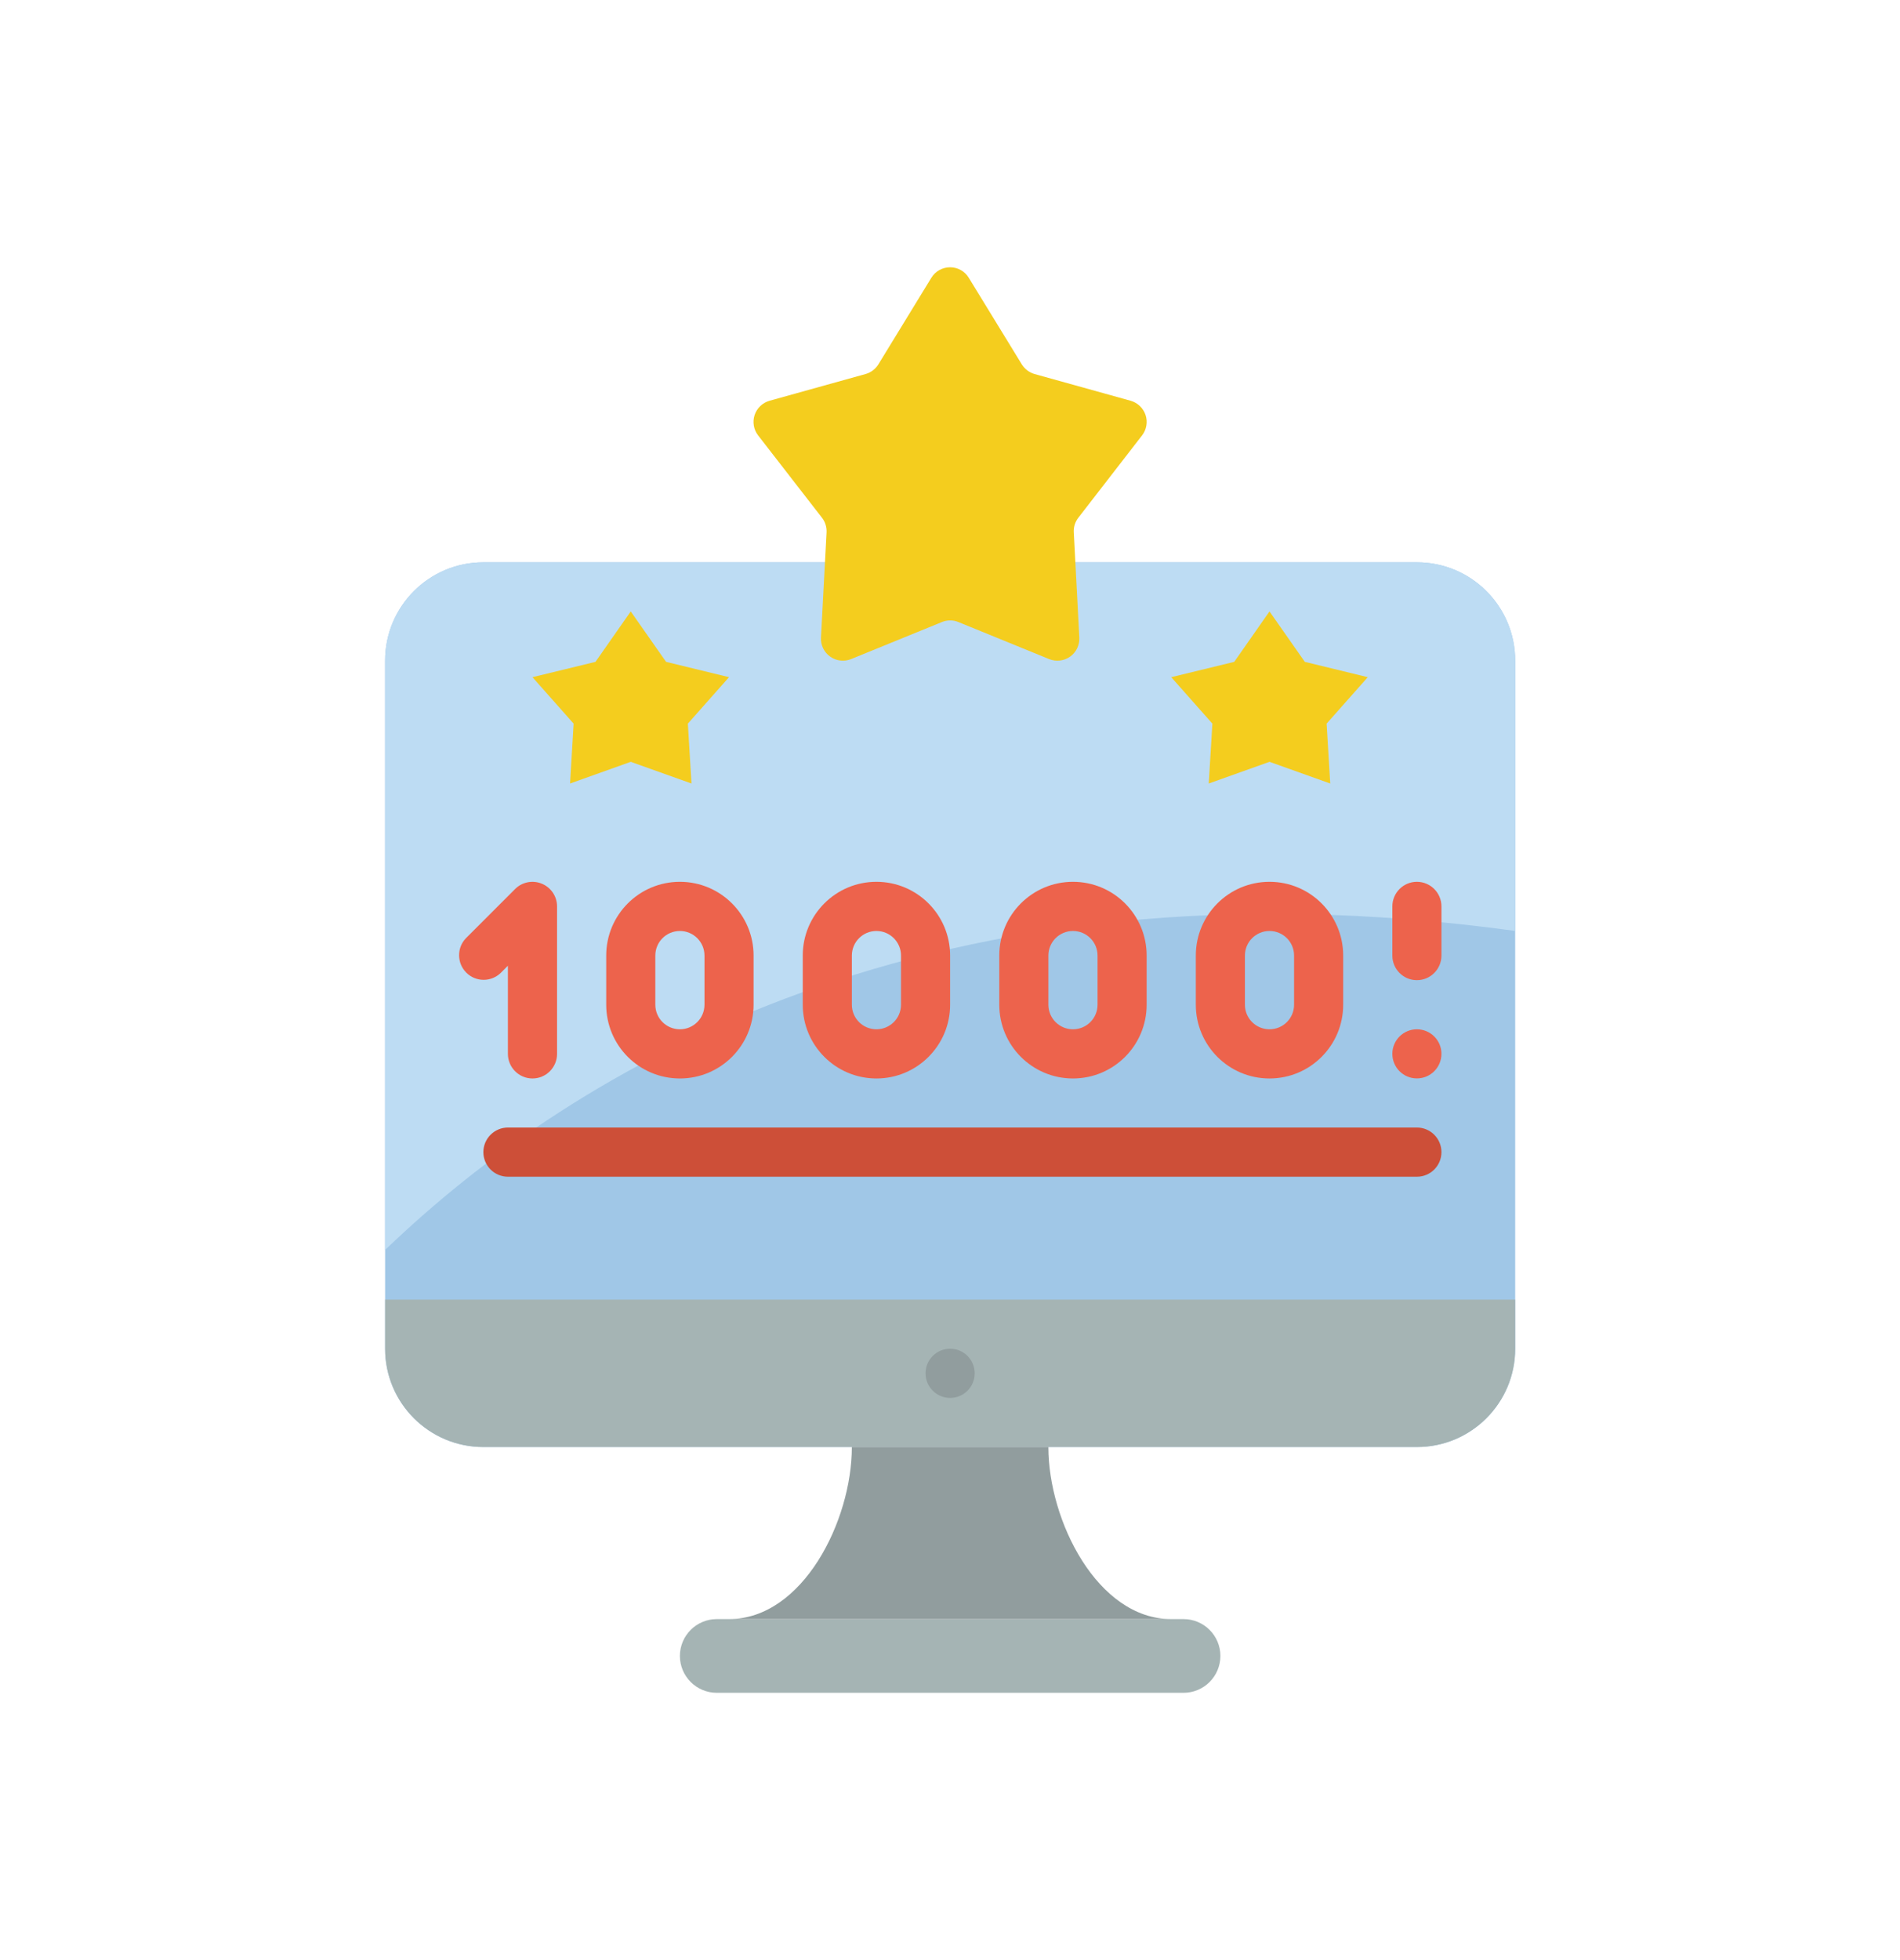 <svg width="32" height="33" viewBox="0 0 32 33" fill="none" xmlns="http://www.w3.org/2000/svg">
<g clip-path="url(#clip0_263_5671)">
<path d="M8.141 9.467H23.864C24.778 9.467 25.519 10.208 25.519 11.122V22.707C25.519 23.621 24.778 24.362 23.864 24.362H8.141C7.227 24.362 6.486 23.621 6.486 22.707V11.122C6.486 10.208 7.227 9.467 8.141 9.467Z" fill="#A0C7E7"/>
<path d="M25.519 11.122V15.673C15.696 14.328 9.672 17.982 6.486 21.044V11.122C6.486 10.208 7.227 9.467 8.141 9.467H23.864C24.778 9.467 25.519 10.208 25.519 11.122Z" fill="#BDDCF3"/>
<path d="M25.519 21.88V22.707C25.519 23.621 24.778 24.362 23.864 24.362H8.141C7.227 24.362 6.486 23.621 6.486 22.707V21.88H25.519Z" fill="#A5B4B4"/>
<path d="M21.381 10.294L21.976 11.143L23.036 11.401L22.343 12.183L22.404 13.191L21.381 12.826L20.358 13.191L20.419 12.183L19.726 11.401L20.787 11.143L21.381 10.294Z" fill="#F4CD1E"/>
<path d="M10.623 10.294L11.218 11.143L12.278 11.401L11.585 12.183L11.646 13.191L10.623 12.826L9.601 13.191L9.661 12.183L8.968 11.401L10.029 11.143L10.623 10.294Z" fill="#F4CD1E"/>
<path d="M16.416 23.121C16.416 23.35 16.231 23.535 16.002 23.535C15.774 23.535 15.588 23.35 15.588 23.121C15.588 22.892 15.774 22.707 16.002 22.707C16.231 22.707 16.416 22.892 16.416 23.121Z" fill="#919D9E"/>
<path d="M12.072 27.259H19.933C20.276 27.259 20.554 27.537 20.554 27.879C20.554 28.222 20.276 28.5 19.933 28.5H12.072C11.729 28.5 11.451 28.222 11.451 27.879C11.451 27.537 11.729 27.259 12.072 27.259Z" fill="#A5B4B4"/>
<path d="M12.278 27.259C13.52 27.259 14.347 25.604 14.347 24.362H17.657C17.657 25.604 18.485 27.259 19.726 27.259H12.278Z" fill="#919D9E"/>
<path d="M8.968 18.157C8.74 18.157 8.554 17.971 8.554 17.743V16.259L8.433 16.38C8.271 16.537 8.013 16.535 7.853 16.375C7.694 16.215 7.691 15.957 7.848 15.795L8.676 14.967C8.794 14.849 8.972 14.814 9.126 14.878C9.281 14.942 9.382 15.093 9.382 15.26V17.743C9.382 17.971 9.197 18.157 8.968 18.157Z" fill="#ED634C"/>
<path d="M11.451 18.157C10.765 18.157 10.21 17.601 10.21 16.915V16.088C10.21 15.402 10.765 14.846 11.451 14.846C12.136 14.846 12.692 15.402 12.692 16.088V16.915C12.692 17.601 12.136 18.157 11.451 18.157ZM11.451 15.674C11.222 15.674 11.037 15.859 11.037 16.088V16.915C11.037 17.144 11.222 17.329 11.451 17.329C11.679 17.329 11.865 17.144 11.865 16.915V16.088C11.865 15.859 11.679 15.674 11.451 15.674Z" fill="#ED634C"/>
<path d="M14.761 18.157C14.075 18.157 13.52 17.601 13.52 16.915V16.088C13.52 15.402 14.075 14.846 14.761 14.846C15.446 14.846 16.002 15.402 16.002 16.088V16.915C16.002 17.601 15.446 18.157 14.761 18.157ZM14.761 15.674C14.532 15.674 14.347 15.859 14.347 16.088V16.915C14.347 17.144 14.532 17.329 14.761 17.329C14.989 17.329 15.175 17.144 15.175 16.915V16.088C15.175 15.859 14.989 15.674 14.761 15.674Z" fill="#ED634C"/>
<path d="M21.381 18.157C20.695 18.157 20.14 17.601 20.14 16.915V16.088C20.14 15.402 20.695 14.846 21.381 14.846C22.067 14.846 22.622 15.402 22.622 16.088V16.915C22.622 17.601 22.067 18.157 21.381 18.157ZM21.381 15.674C21.152 15.674 20.967 15.859 20.967 16.088V16.915C20.967 17.144 21.152 17.329 21.381 17.329C21.61 17.329 21.795 17.144 21.795 16.915V16.088C21.795 15.859 21.61 15.674 21.381 15.674Z" fill="#ED634C"/>
<path d="M18.071 18.157C17.385 18.157 16.83 17.601 16.83 16.915V16.088C16.83 15.402 17.385 14.846 18.071 14.846C18.757 14.846 19.312 15.402 19.312 16.088V16.915C19.312 17.601 18.757 18.157 18.071 18.157ZM18.071 15.674C17.842 15.674 17.657 15.859 17.657 16.088V16.915C17.657 17.144 17.842 17.329 18.071 17.329C18.3 17.329 18.485 17.144 18.485 16.915V16.088C18.485 15.859 18.3 15.674 18.071 15.674Z" fill="#ED634C"/>
<path d="M24.277 17.742C24.277 17.971 24.092 18.156 23.863 18.156C23.635 18.156 23.45 17.971 23.45 17.742C23.45 17.514 23.635 17.329 23.863 17.329C24.092 17.329 24.277 17.514 24.277 17.742Z" fill="#ED634C"/>
<path d="M23.863 16.502C23.635 16.502 23.45 16.316 23.45 16.088V15.26C23.45 15.032 23.635 14.846 23.863 14.846C24.092 14.846 24.277 15.032 24.277 15.26V16.088C24.277 16.316 24.092 16.502 23.863 16.502Z" fill="#ED634C"/>
<path d="M23.864 19.811H8.555C8.326 19.811 8.141 19.626 8.141 19.397C8.141 19.169 8.326 18.983 8.555 18.983H23.864C24.092 18.983 24.277 19.169 24.277 19.397C24.277 19.626 24.092 19.811 23.864 19.811Z" fill="#CD4F38"/>
<path d="M16.317 4.678L17.209 6.134C17.258 6.213 17.335 6.272 17.424 6.297L19.042 6.747C19.161 6.781 19.255 6.871 19.294 6.988C19.332 7.105 19.31 7.233 19.235 7.33L18.161 8.717C18.106 8.788 18.079 8.876 18.085 8.966L18.178 10.734C18.184 10.861 18.126 10.982 18.023 11.055C17.92 11.128 17.787 11.144 17.669 11.096L16.142 10.473C16.053 10.436 15.952 10.436 15.863 10.473L14.335 11.096C14.218 11.144 14.085 11.128 13.982 11.055C13.879 10.982 13.82 10.861 13.827 10.734L13.921 8.966C13.926 8.876 13.899 8.788 13.844 8.717L12.768 7.33C12.693 7.233 12.671 7.105 12.709 6.988C12.748 6.871 12.842 6.781 12.961 6.747L14.578 6.297C14.668 6.272 14.745 6.213 14.794 6.134L15.685 4.678C15.752 4.567 15.872 4.5 16.002 4.5C16.131 4.5 16.25 4.567 16.317 4.678Z" fill="#F4CD1E"/>
</g>
<defs>
<clipPath id="clip0_263_5671">
<rect width="24" height="24" fill="white" transform="translate(4 4.5)"/>
</clipPath>
</defs>
</svg>

